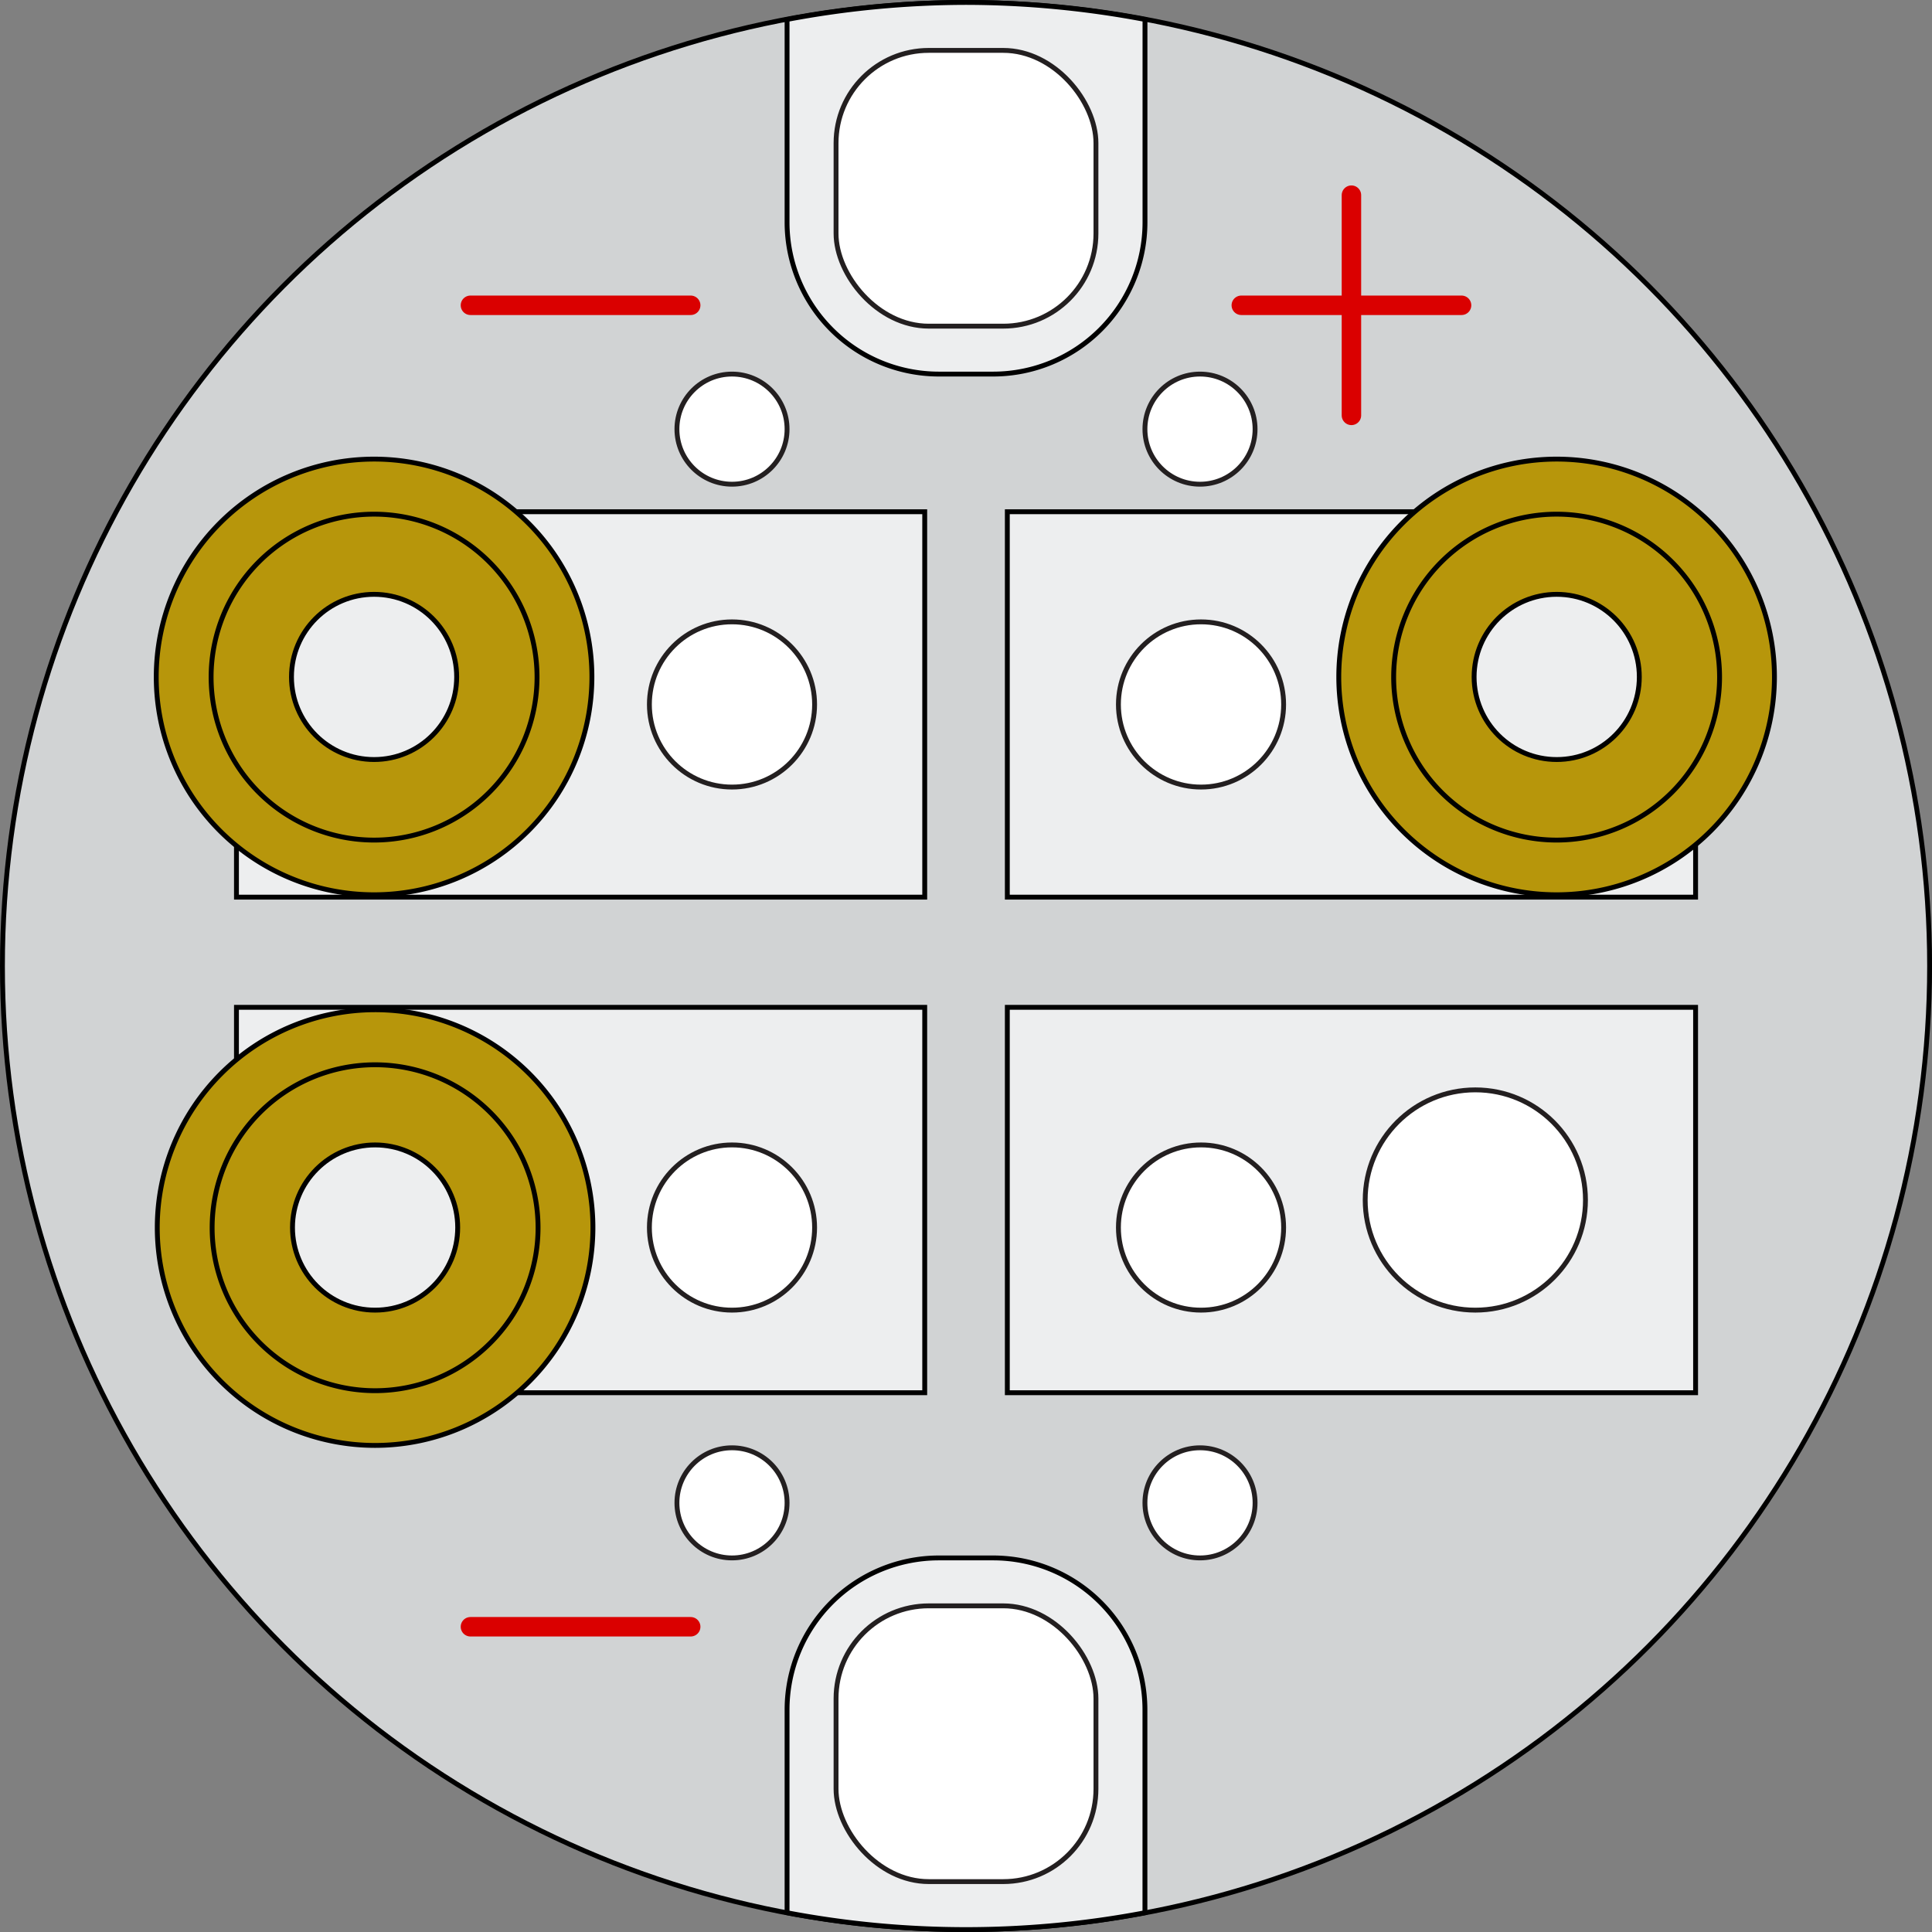 <svg xmlns="http://www.w3.org/2000/svg" viewBox="0 0 397.17 397.17"><rect x="0" y="0" width="397.17" height="397.17" fill="#808080" stroke="none"/><defs><style>.cls-1{fill:#d1d3d4;}.cls-1,.cls-2{stroke:#000;}.cls-1,.cls-2,.cls-3,.cls-5{stroke-miterlimit:10;}.cls-2{fill:#edeeef;}.cls-3{fill:none;stroke:#da0000;stroke-linecap:round;stroke-width:4px;}.cls-4{fill:#b7960b;}.cls-5{fill:#fff;stroke:#231f20;}</style></defs><title>bloco5</title><g id="Camada_2" data-name="Camada 2"><g id="Bloco_5" data-name="Bloco 5"><circle class="cls-1" cx="198.59" cy="198.59" r="198.09"/><rect class="cls-2" x="207.08" y="207.08" width="141.49" height="79.23"/><rect class="cls-2" x="207.08" y="105.2" width="141.49" height="79.23"/><rect class="cls-2" x="48.61" y="105.2" width="141.49" height="79.23"/><rect class="cls-2" x="48.61" y="207.08" width="141.49" height="79.23"/><path class="cls-2" d="M204.25,320.27H192.93a31.22,31.22,0,0,0-31.13,31.13v41.81a197,197,0,0,0,73.57,0V351.39A31.22,31.22,0,0,0,204.25,320.27Z"/><path class="cls-2" d="M198.59.5A199,199,0,0,0,161.8,4V45.78A31.22,31.22,0,0,0,192.93,76.9h11.32a31.22,31.22,0,0,0,31.13-31.13V4A199,199,0,0,0,198.59.5Z"/><line class="cls-3" x1="96.71" y1="334.42" x2="141.99" y2="334.42"/><line class="cls-3" x1="96.71" y1="62.76" x2="141.99" y2="62.76"/><line class="cls-3" x1="255.18" y1="62.76" x2="300.46" y2="62.76"/><line class="cls-3" x1="277.82" y1="85.39" x2="277.82" y2="40.12"/><path class="cls-4" d="M76.9,183.94a44.78,44.78,0,1,1,44.78-44.78A44.83,44.83,0,0,1,76.9,183.94Z"/><path d="M76.9,94.88a44.28,44.28,0,1,1-44.28,44.28A44.33,44.33,0,0,1,76.9,94.88m0-1a45.28,45.28,0,1,0,45.28,45.28A45.28,45.28,0,0,0,76.9,93.88Z"/><path class="cls-4" d="M76.9,172.62a33.46,33.46,0,1,1,33.46-33.46A33.5,33.5,0,0,1,76.9,172.62Z"/><path d="M76.9,106.2a33,33,0,1,1-33,33,33,33,0,0,1,33-33m0-1a34,34,0,1,0,34,34,34,34,0,0,0-34-34Z"/><circle class="cls-2" cx="76.9" cy="139.16" r="16.98"/><path class="cls-4" d="M320,183.94a44.78,44.78,0,1,1,44.78-44.78A44.83,44.83,0,0,1,320,183.94Z"/><path d="M320,94.88a44.28,44.28,0,1,1-44.28,44.28A44.33,44.33,0,0,1,320,94.88m0-1a45.28,45.28,0,1,0,45.28,45.28A45.28,45.28,0,0,0,320,93.88Z"/><path class="cls-4" d="M320,172.62a33.46,33.46,0,1,1,33.46-33.46A33.5,33.5,0,0,1,320,172.62Z"/><path d="M320,106.2a33,33,0,1,1-33,33,33,33,0,0,1,33-33m0-1a34,34,0,1,0,34,34,34,34,0,0,0-34-34Z"/><circle class="cls-2" cx="320.02" cy="139.16" r="16.98"/><path class="cls-4" d="M77.11,297.13a44.78,44.78,0,1,1,44.78-44.78A44.83,44.83,0,0,1,77.11,297.13Z"/><path d="M77.11,208.08a44.28,44.28,0,1,1-44.28,44.28,44.33,44.33,0,0,1,44.28-44.28m0-1a45.28,45.28,0,1,0,45.28,45.28,45.28,45.28,0,0,0-45.28-45.28Z"/><path class="cls-4" d="M77.11,285.81a33.46,33.46,0,1,1,33.46-33.46A33.5,33.5,0,0,1,77.11,285.81Z"/><path d="M77.11,219.39a33,33,0,1,1-33,33,33,33,0,0,1,33-33m0-1a34,34,0,1,0,34,34,34,34,0,0,0-34-34Z"/><circle class="cls-2" cx="77.11" cy="252.35" r="16.98"/><circle class="cls-5" cx="150.48" cy="252.35" r="16.98"/><circle class="cls-5" cx="150.48" cy="144.82" r="16.98"/><circle class="cls-5" cx="246.9" cy="144.82" r="16.98"/><circle class="cls-5" cx="246.9" cy="252.35" r="16.98"/><circle class="cls-5" cx="303.29" cy="246.69" r="22.64"/><circle class="cls-5" cx="150.48" cy="308.95" r="11.32"/><circle class="cls-5" cx="246.69" cy="308.95" r="11.32"/><circle class="cls-5" cx="150.48" cy="88.22" r="11.32"/><circle class="cls-5" cx="246.69" cy="88.22" r="11.32"/><rect class="cls-5" x="171.87" y="10.36" width="53.43" height="56.69" rx="19.06" ry="19.06"/><rect class="cls-5" x="171.87" y="330.12" width="53.43" height="56.69" rx="19.06" ry="19.06"/></g></g></svg>